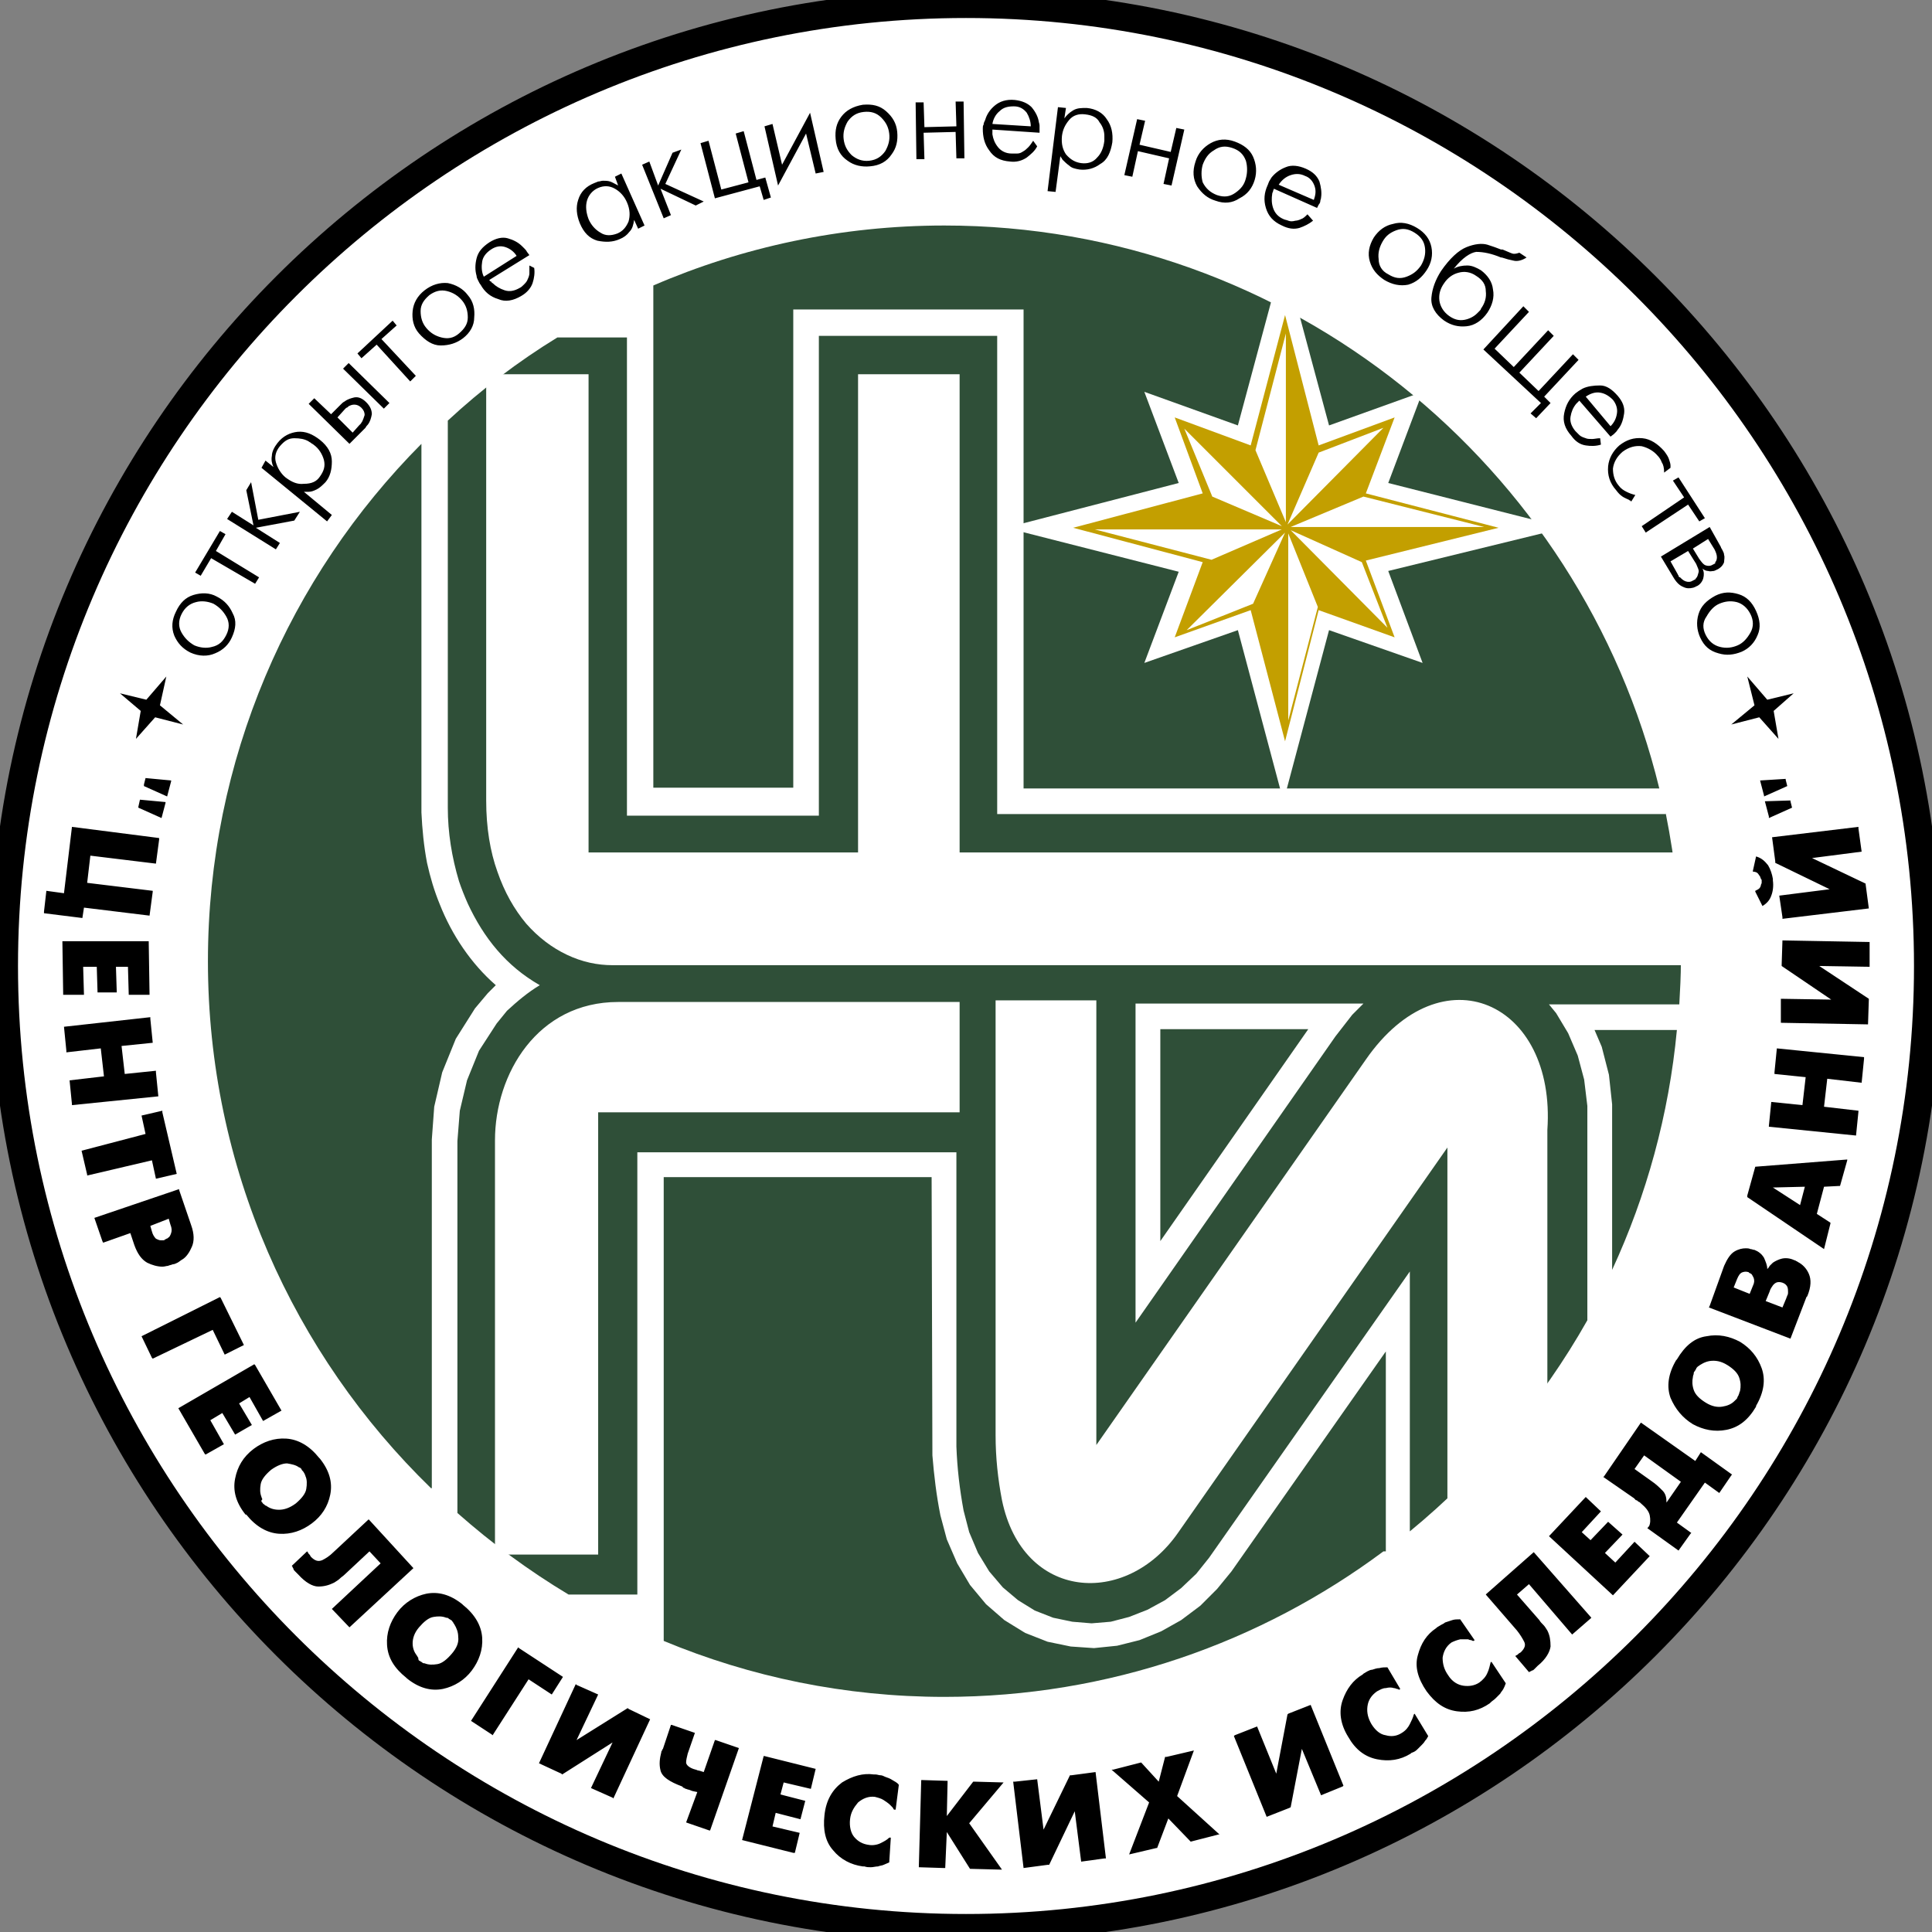 <?xml version="1.0" encoding="UTF-8"?> <svg xmlns="http://www.w3.org/2000/svg" width="69" height="69" viewBox="0 0 69 69" fill="none"><rect x="0" y="0" width="69" height="69" fill="#808080" stroke="none"/><g clip-path="url(#clip0_47_2)"><path fill-rule="evenodd" clip-rule="evenodd" d="M34.5 0.143C53.435 0.143 68.857 15.565 68.857 34.5C68.857 53.435 53.435 68.857 34.5 68.857C15.565 68.857 0.143 53.435 0.143 34.5C0.143 15.565 15.565 0.143 34.5 0.143Z" fill="white" stroke="black"></path><path fill-rule="evenodd" clip-rule="evenodd" d="M33.729 8.054C46.067 8.054 56.462 16.65 59.261 28.16H36.556V11.053H28.331V28.131H23.333V10.196C26.503 8.825 30.045 8.054 33.729 8.054ZM59.49 29.045C59.832 30.759 60.032 32.501 60.032 34.329C60.032 34.843 60.004 35.357 59.975 35.871H55.32L55.577 36.185L56.005 36.899L56.348 37.699L56.577 38.556L56.691 39.498V47.152C55.063 50.036 52.892 52.607 50.351 54.692V45.41L43.182 55.634L42.725 56.205L42.183 56.719L41.611 57.148L40.983 57.49L40.326 57.748L39.669 57.919L38.984 57.976L38.298 57.919L37.613 57.776L36.956 57.519L36.356 57.148L35.814 56.691L35.328 56.12L34.928 55.463L34.614 54.72L34.414 53.949C34.272 53.178 34.186 52.435 34.157 51.664V41.154H22.762V56.948H20.306C18.878 56.091 17.564 55.12 16.336 54.035V40.755L16.422 39.669L16.679 38.584L17.107 37.527L17.736 36.556L18.107 36.099C18.478 35.757 18.849 35.443 19.278 35.185C18.078 34.5 17.279 33.5 16.707 32.272C16.593 32.015 16.479 31.73 16.393 31.473C16.136 30.616 15.993 29.731 15.993 28.845V15.022C17.193 13.909 18.507 12.909 19.906 12.052H22.391V29.131H29.245V11.995H35.614V29.074H59.49V29.045ZM59.889 36.785C59.604 39.812 58.804 42.697 57.576 45.353V39.441L57.462 38.384L57.205 37.385L56.948 36.785H59.889ZM49.408 55.406C45.038 58.661 39.612 60.603 33.729 60.603C30.188 60.603 26.789 59.889 23.704 58.604V42.04H33.272L33.3 51.978C33.358 52.693 33.443 53.407 33.586 54.12L33.815 54.977L34.186 55.834L34.643 56.605L35.214 57.291L35.871 57.862L36.613 58.319L37.413 58.633L38.241 58.804L39.07 58.861L39.898 58.776L40.697 58.576L41.469 58.262L42.183 57.862L42.868 57.348L43.468 56.748L43.982 56.12L49.494 48.266V55.406H49.408ZM15.394 53.15C10.481 48.38 7.426 41.697 7.426 34.329C7.426 27.132 10.339 20.591 15.051 15.851V29.017C15.079 29.616 15.137 30.216 15.251 30.816C15.365 31.33 15.508 31.815 15.708 32.301C16.136 33.386 16.822 34.414 17.707 35.185L17.421 35.471L16.964 36.014L16.279 37.099L15.793 38.298L15.508 39.526L15.422 40.697V53.15H15.394ZM41.44 44.325V36.756H46.724L41.44 44.325ZM40.526 35.842H48.694L48.294 36.242L47.695 37.013L40.555 47.238V35.842" fill="#2F4F38"></path><path fill-rule="evenodd" clip-rule="evenodd" d="M8.282 22.762C8.168 23.019 7.968 23.219 7.683 23.333C7.426 23.448 7.111 23.448 6.797 23.305C6.512 23.162 6.34 22.962 6.226 22.705C6.112 22.419 6.14 22.134 6.283 21.848C6.426 21.534 6.626 21.334 6.911 21.248C7.197 21.163 7.483 21.163 7.74 21.305C8.025 21.448 8.197 21.648 8.311 21.905C8.454 22.162 8.425 22.448 8.282 22.762ZM8.082 22.676C8.197 22.448 8.197 22.219 8.082 22.02C7.968 21.82 7.825 21.677 7.625 21.562C7.426 21.477 7.197 21.448 6.997 21.505C6.769 21.562 6.597 21.705 6.483 21.934C6.369 22.162 6.369 22.391 6.483 22.591C6.597 22.791 6.74 22.933 6.94 23.048C7.14 23.133 7.368 23.162 7.568 23.105C7.825 23.048 7.968 22.905 8.082 22.676ZM7.54 19.935L7.168 20.563L6.969 20.449L7.854 18.964L8.054 19.078L7.711 19.678L9.253 20.62L9.111 20.849L7.54 19.935ZM8.111 18.535L8.282 18.278L9.053 18.764L8.796 17.507L8.968 17.221L9.225 18.564L10.71 18.278L10.51 18.592L9.139 18.849L9.996 19.392L9.853 19.62L8.111 18.535ZM9.482 16.45L9.767 16.679C9.71 16.565 9.682 16.422 9.71 16.279C9.71 16.136 9.796 15.965 9.91 15.822C10.11 15.565 10.367 15.451 10.624 15.422C10.91 15.394 11.167 15.508 11.424 15.708C11.71 15.936 11.852 16.193 11.852 16.479C11.852 16.765 11.795 17.022 11.624 17.221C11.509 17.336 11.424 17.421 11.31 17.479C11.195 17.536 11.11 17.564 11.024 17.564C10.995 17.564 10.967 17.564 10.938 17.564C10.91 17.564 10.881 17.564 10.853 17.564L11.852 18.392L11.681 18.621L9.339 16.707L9.482 16.45ZM11.424 17.022C11.567 16.822 11.624 16.65 11.567 16.422C11.509 16.222 11.395 16.022 11.195 15.879C11.167 15.851 11.138 15.851 11.11 15.822C11.081 15.793 11.053 15.793 11.024 15.765C10.881 15.679 10.71 15.651 10.51 15.651C10.31 15.651 10.167 15.736 9.996 15.936C9.853 16.108 9.796 16.308 9.853 16.508C9.91 16.707 10.024 16.907 10.196 17.05C10.424 17.221 10.624 17.307 10.853 17.279C11.138 17.279 11.31 17.193 11.424 17.022ZM12.109 14.508C12.138 14.48 12.166 14.451 12.195 14.423C12.223 14.394 12.252 14.366 12.309 14.337C12.423 14.251 12.538 14.223 12.652 14.194C12.795 14.166 12.938 14.223 13.08 14.366C13.223 14.508 13.28 14.651 13.28 14.794C13.252 14.937 13.223 15.051 13.137 15.165C13.109 15.194 13.08 15.222 13.052 15.279C13.023 15.308 12.995 15.336 12.966 15.365L12.481 15.851L11.024 14.423L11.224 14.223L11.824 14.794L12.109 14.508ZM12.823 15.194C12.852 15.165 12.852 15.165 12.88 15.137C12.909 15.108 12.909 15.079 12.938 15.051C12.966 14.994 12.995 14.908 13.023 14.822C13.023 14.737 12.995 14.651 12.909 14.565C12.823 14.48 12.738 14.451 12.652 14.451C12.566 14.451 12.509 14.48 12.452 14.508C12.423 14.537 12.395 14.565 12.366 14.565C12.338 14.594 12.309 14.623 12.309 14.623L12.052 14.908L12.595 15.451L12.823 15.194ZM12.252 13.166L12.452 12.966L13.909 14.394L13.709 14.594L12.252 13.166ZM13.452 12.309L12.909 12.795L12.766 12.623L14.023 11.452L14.166 11.624L13.623 12.109L14.851 13.423L14.651 13.623L13.452 12.309ZM16.536 12.081C16.308 12.252 16.05 12.338 15.736 12.338C15.451 12.338 15.194 12.166 14.965 11.909C14.765 11.681 14.708 11.395 14.737 11.11C14.765 10.824 14.908 10.567 15.165 10.367C15.422 10.167 15.708 10.082 15.993 10.11C16.279 10.167 16.536 10.31 16.707 10.539C16.907 10.767 16.964 11.053 16.936 11.338C16.936 11.624 16.793 11.881 16.536 12.081ZM16.393 11.909C16.593 11.738 16.707 11.567 16.707 11.338C16.707 11.11 16.65 10.91 16.508 10.738C16.365 10.567 16.193 10.453 15.965 10.396C15.736 10.339 15.536 10.396 15.336 10.539C15.137 10.71 15.022 10.881 15.022 11.11C15.022 11.338 15.079 11.538 15.222 11.71C15.365 11.881 15.536 11.995 15.765 12.052C15.993 12.109 16.193 12.081 16.393 11.909ZM19.078 9.568C19.106 9.739 19.078 9.939 19.021 10.11C18.964 10.281 18.821 10.453 18.621 10.567C18.335 10.738 18.05 10.796 17.793 10.681C17.507 10.596 17.307 10.424 17.164 10.167C17.136 10.139 17.107 10.082 17.079 10.024C17.05 9.967 17.021 9.91 17.021 9.853C16.964 9.653 16.964 9.453 17.021 9.225C17.079 8.996 17.221 8.825 17.479 8.654C17.707 8.511 17.935 8.454 18.135 8.511C18.335 8.568 18.507 8.654 18.649 8.796C18.678 8.825 18.707 8.854 18.735 8.882C18.764 8.911 18.792 8.939 18.821 8.996L18.907 9.111L17.479 9.996C17.479 10.024 17.507 10.053 17.536 10.053C17.564 10.082 17.564 10.11 17.593 10.11C17.707 10.224 17.85 10.31 18.021 10.367C18.192 10.424 18.364 10.396 18.564 10.281C18.621 10.253 18.649 10.224 18.707 10.167C18.764 10.11 18.821 10.053 18.849 9.967C18.878 9.91 18.907 9.825 18.907 9.767C18.907 9.682 18.907 9.596 18.907 9.482L19.078 9.568ZM18.45 9.139C18.364 8.996 18.221 8.882 18.05 8.825C17.878 8.768 17.707 8.796 17.536 8.911C17.364 9.025 17.25 9.168 17.221 9.339C17.193 9.51 17.193 9.71 17.279 9.882L18.45 9.139ZM21.962 6.312L22.191 6.197L23.019 8.054L22.791 8.168L22.648 7.854C22.619 8.025 22.591 8.168 22.476 8.282C22.391 8.397 22.276 8.482 22.134 8.539C21.877 8.654 21.62 8.654 21.334 8.596C21.048 8.511 20.849 8.311 20.706 7.968C20.591 7.683 20.563 7.397 20.649 7.14C20.734 6.854 20.934 6.654 21.22 6.54C21.277 6.512 21.305 6.512 21.363 6.483C21.42 6.483 21.477 6.455 21.534 6.455C21.62 6.455 21.705 6.455 21.791 6.483C21.877 6.512 21.962 6.569 22.077 6.626L21.962 6.312ZM22.048 8.339C22.248 8.254 22.362 8.111 22.448 7.911C22.505 7.711 22.505 7.483 22.391 7.226C22.305 7.026 22.162 6.854 21.962 6.74C21.762 6.626 21.562 6.626 21.363 6.712C21.163 6.797 21.02 6.969 20.963 7.168C20.906 7.368 20.934 7.597 21.02 7.825C21.106 8.025 21.248 8.197 21.448 8.311C21.62 8.425 21.82 8.425 22.048 8.339ZM22.933 5.883L23.19 5.769L23.505 6.626L24.019 5.455L24.333 5.341L23.762 6.569L25.133 7.197L24.847 7.34L23.59 6.74L23.962 7.683L23.704 7.797L22.933 5.883ZM25.018 5.112L25.304 5.027L25.761 6.769L26.732 6.512L26.275 4.769L26.56 4.684L27.017 6.426L27.332 6.34L27.532 7.054L27.274 7.14L27.132 6.654L25.532 7.083L25.018 5.112ZM27.589 4.427L27.931 5.883L28.931 4.027L29.416 6.14L29.131 6.197L28.788 4.769L27.788 6.626L27.303 4.512L27.589 4.427ZM31.073 5.94C30.787 5.969 30.502 5.912 30.273 5.741C30.016 5.569 29.873 5.312 29.845 4.969C29.816 4.655 29.873 4.398 30.045 4.17C30.216 3.941 30.473 3.798 30.816 3.741C31.159 3.713 31.416 3.77 31.644 3.97C31.872 4.17 32.015 4.398 32.044 4.712C32.072 5.027 32.015 5.284 31.844 5.512C31.673 5.769 31.416 5.912 31.073 5.94ZM31.044 5.741C31.301 5.712 31.473 5.598 31.616 5.398C31.73 5.198 31.787 4.998 31.758 4.769C31.73 4.541 31.644 4.37 31.473 4.198C31.301 4.027 31.101 3.97 30.844 3.998C30.587 4.027 30.416 4.141 30.273 4.341C30.159 4.541 30.102 4.741 30.13 4.969C30.159 5.198 30.245 5.369 30.416 5.541C30.587 5.683 30.787 5.769 31.044 5.741ZM32.701 3.656H32.986L33.015 4.541L34.157 4.512L34.129 3.627H34.414L34.443 5.655H34.157L34.129 4.712L32.986 4.741L33.015 5.683H32.729L32.701 3.656ZM37.042 5.226C36.956 5.398 36.813 5.512 36.67 5.626C36.499 5.741 36.299 5.798 36.071 5.769C35.728 5.741 35.5 5.626 35.328 5.369C35.157 5.141 35.1 4.884 35.1 4.598C35.1 4.541 35.1 4.484 35.128 4.455C35.128 4.398 35.157 4.341 35.185 4.284C35.243 4.084 35.357 3.913 35.528 3.77C35.7 3.627 35.928 3.541 36.242 3.57C36.499 3.599 36.699 3.684 36.842 3.827C36.985 3.998 37.07 4.17 37.099 4.341C37.099 4.37 37.127 4.427 37.127 4.484C37.127 4.512 37.127 4.57 37.127 4.598V4.741L35.443 4.627C35.443 4.655 35.443 4.684 35.443 4.712C35.443 4.741 35.443 4.769 35.443 4.798C35.471 4.969 35.528 5.112 35.642 5.255C35.757 5.398 35.928 5.483 36.128 5.483C36.185 5.483 36.242 5.483 36.328 5.483C36.413 5.483 36.471 5.455 36.556 5.398C36.613 5.369 36.67 5.312 36.728 5.255C36.785 5.198 36.842 5.112 36.899 5.027L37.042 5.226ZM36.813 4.512C36.813 4.341 36.756 4.17 36.67 4.027C36.556 3.884 36.413 3.798 36.214 3.798C36.014 3.798 35.842 3.827 35.7 3.97C35.557 4.084 35.471 4.255 35.443 4.427L36.813 4.512ZM38.07 3.856L38.013 4.227C38.099 4.113 38.184 4.027 38.327 3.941C38.47 3.856 38.613 3.856 38.812 3.856C39.127 3.884 39.384 4.027 39.526 4.255C39.698 4.484 39.755 4.769 39.726 5.084C39.669 5.426 39.555 5.712 39.298 5.855C39.07 6.026 38.812 6.083 38.556 6.055C38.384 6.026 38.27 5.998 38.184 5.912C38.099 5.855 38.013 5.769 37.956 5.712C37.927 5.683 37.927 5.655 37.899 5.626C37.87 5.598 37.87 5.569 37.87 5.569L37.699 6.854L37.413 6.826L37.784 3.827L38.07 3.856ZM38.613 5.826C38.841 5.855 39.041 5.798 39.184 5.626C39.327 5.483 39.412 5.284 39.441 5.027C39.441 4.998 39.441 4.969 39.441 4.941C39.441 4.912 39.441 4.884 39.441 4.855C39.441 4.684 39.384 4.512 39.27 4.37C39.184 4.198 39.012 4.113 38.755 4.084C38.527 4.056 38.327 4.113 38.184 4.284C38.041 4.455 37.956 4.627 37.927 4.855C37.899 5.141 37.956 5.341 38.07 5.512C38.241 5.712 38.413 5.798 38.613 5.826ZM40.612 4.255L40.897 4.313L40.697 5.169L41.811 5.426L42.011 4.57L42.297 4.627L41.84 6.626L41.554 6.569L41.754 5.655L40.64 5.398L40.44 6.312L40.155 6.255L40.612 4.255ZM43.411 7.168C43.125 7.083 42.925 6.911 42.754 6.654C42.611 6.397 42.582 6.112 42.697 5.769C42.782 5.483 42.982 5.255 43.239 5.112C43.496 4.969 43.782 4.941 44.096 5.055C44.41 5.169 44.639 5.341 44.753 5.598C44.867 5.855 44.896 6.14 44.81 6.426C44.724 6.712 44.553 6.94 44.267 7.083C44.01 7.254 43.725 7.283 43.411 7.168ZM43.468 6.969C43.725 7.054 43.925 7.026 44.125 6.883C44.325 6.74 44.439 6.597 44.496 6.369C44.553 6.169 44.553 5.94 44.496 5.741C44.41 5.512 44.267 5.369 44.01 5.284C43.753 5.198 43.553 5.226 43.353 5.369C43.154 5.483 43.039 5.655 42.954 5.883C42.897 6.083 42.897 6.312 42.954 6.512C43.068 6.74 43.239 6.883 43.468 6.969ZM46.895 7.882C46.752 7.997 46.581 8.082 46.409 8.14C46.209 8.197 46.01 8.168 45.781 8.054C45.467 7.911 45.296 7.711 45.21 7.426C45.124 7.14 45.153 6.883 45.267 6.626C45.296 6.569 45.296 6.54 45.324 6.483C45.353 6.426 45.381 6.397 45.41 6.34C45.524 6.197 45.695 6.055 45.924 5.969C46.124 5.883 46.381 5.912 46.638 6.026C46.895 6.14 47.038 6.283 47.123 6.483C47.181 6.683 47.209 6.883 47.181 7.054C47.181 7.111 47.152 7.14 47.152 7.197C47.152 7.226 47.123 7.283 47.095 7.311L47.038 7.426L45.495 6.74C45.495 6.769 45.467 6.797 45.467 6.826C45.467 6.854 45.438 6.883 45.438 6.911C45.41 7.083 45.41 7.254 45.467 7.426C45.524 7.597 45.638 7.74 45.838 7.825C45.895 7.854 45.952 7.854 46.01 7.882C46.095 7.911 46.152 7.911 46.267 7.882C46.324 7.882 46.409 7.854 46.467 7.825C46.552 7.797 46.609 7.74 46.695 7.654L46.895 7.882ZM46.923 7.14C46.981 6.969 47.009 6.826 46.952 6.654C46.895 6.483 46.781 6.34 46.609 6.283C46.438 6.197 46.267 6.197 46.095 6.255C45.924 6.312 45.781 6.426 45.667 6.597L46.923 7.14ZM49.437 9.996C49.18 9.825 49.008 9.625 48.923 9.339C48.837 9.053 48.894 8.768 49.065 8.482C49.237 8.225 49.465 8.054 49.751 7.997C50.036 7.911 50.322 7.968 50.608 8.14C50.893 8.311 51.065 8.539 51.122 8.825C51.179 9.111 51.122 9.396 50.95 9.653C50.779 9.91 50.579 10.082 50.294 10.167C50.008 10.224 49.722 10.167 49.437 9.996ZM49.58 9.796C49.808 9.939 50.008 9.967 50.236 9.882C50.465 9.796 50.608 9.682 50.75 9.482C50.865 9.282 50.922 9.082 50.893 8.854C50.865 8.625 50.75 8.454 50.522 8.311C50.294 8.168 50.094 8.14 49.865 8.225C49.637 8.311 49.494 8.425 49.38 8.625C49.265 8.825 49.208 9.025 49.237 9.253C49.237 9.482 49.351 9.682 49.58 9.796ZM51.921 9.596C52.064 9.51 52.236 9.482 52.407 9.482C52.578 9.482 52.75 9.568 52.892 9.653C53.121 9.825 53.292 10.053 53.321 10.339C53.378 10.624 53.292 10.91 53.121 11.167C52.921 11.452 52.664 11.624 52.378 11.652C52.093 11.681 51.836 11.624 51.579 11.452C51.264 11.224 51.093 10.938 51.122 10.624C51.15 10.31 51.264 9.996 51.464 9.682C51.779 9.225 52.093 8.939 52.378 8.825C52.664 8.711 52.921 8.682 53.121 8.739C53.207 8.768 53.292 8.796 53.378 8.825C53.464 8.854 53.521 8.882 53.606 8.911C53.606 8.911 53.606 8.911 53.635 8.911C53.635 8.911 53.635 8.911 53.663 8.911C53.806 8.968 53.921 9.025 54.006 9.053C54.092 9.082 54.178 9.053 54.263 9.025L54.52 9.196C54.349 9.31 54.178 9.339 54.063 9.31C53.921 9.282 53.806 9.253 53.635 9.196C53.635 9.196 53.635 9.196 53.606 9.196C53.264 9.053 52.978 8.996 52.721 8.996C52.521 9.025 52.236 9.196 51.921 9.596ZM51.75 11.281C51.95 11.424 52.121 11.452 52.293 11.424C52.464 11.395 52.635 11.31 52.75 11.195C52.778 11.167 52.807 11.138 52.835 11.11C52.864 11.081 52.892 11.053 52.892 11.024C53.035 10.824 53.092 10.624 53.064 10.396C53.064 10.167 52.95 9.996 52.721 9.853C52.521 9.71 52.293 9.682 52.093 9.739C51.864 9.796 51.693 9.939 51.579 10.11C51.436 10.31 51.379 10.51 51.407 10.738C51.436 10.938 51.55 11.138 51.75 11.281ZM54.406 10.938L54.606 11.138L53.378 12.452L54.063 13.109L55.291 11.795L55.491 11.995L54.263 13.309L54.949 13.966L56.177 12.652L56.377 12.852L55.149 14.166L55.377 14.394L54.863 14.937L54.663 14.765L55.034 14.394L52.978 12.481L54.406 10.938ZM57.176 15.879C57.005 15.936 56.805 15.936 56.634 15.908C56.434 15.879 56.262 15.765 56.12 15.565C55.891 15.308 55.806 15.051 55.863 14.765C55.92 14.48 56.034 14.251 56.262 14.051C56.291 14.023 56.348 13.994 56.377 13.966C56.434 13.937 56.462 13.909 56.52 13.88C56.691 13.794 56.919 13.766 57.148 13.766C57.376 13.766 57.576 13.909 57.776 14.137C57.947 14.337 58.033 14.537 58.005 14.765C57.976 14.965 57.919 15.165 57.805 15.308C57.776 15.336 57.748 15.394 57.719 15.422C57.69 15.451 57.662 15.479 57.633 15.508L57.519 15.594L56.405 14.308C56.377 14.337 56.377 14.337 56.348 14.366C56.32 14.394 56.32 14.394 56.291 14.423C56.177 14.565 56.12 14.708 56.091 14.88C56.062 15.051 56.12 15.222 56.262 15.394C56.291 15.422 56.348 15.479 56.405 15.537C56.462 15.594 56.548 15.622 56.634 15.651C56.691 15.679 56.776 15.679 56.862 15.679C56.948 15.679 57.034 15.651 57.148 15.651L57.176 15.879ZM57.519 15.222C57.633 15.108 57.719 14.965 57.748 14.765C57.776 14.594 57.719 14.423 57.605 14.28C57.462 14.137 57.319 14.051 57.148 14.023C56.976 13.994 56.805 14.051 56.634 14.166L57.519 15.222ZM58.262 17.907C58.262 17.907 58.233 17.907 58.233 17.878C58.205 17.878 58.205 17.878 58.176 17.85C58.119 17.821 58.033 17.793 57.947 17.735C57.862 17.678 57.805 17.621 57.719 17.507C57.49 17.25 57.405 16.964 57.433 16.65C57.462 16.365 57.605 16.108 57.833 15.908C58.09 15.708 58.347 15.622 58.661 15.651C58.947 15.679 59.204 15.851 59.433 16.108C59.518 16.222 59.575 16.308 59.604 16.393C59.633 16.479 59.661 16.565 59.661 16.622C59.661 16.65 59.661 16.65 59.661 16.679C59.661 16.707 59.661 16.707 59.661 16.707L59.433 16.879C59.433 16.707 59.404 16.593 59.347 16.508C59.318 16.422 59.261 16.336 59.204 16.279C59.061 16.108 58.861 15.993 58.633 15.936C58.404 15.908 58.176 15.965 57.947 16.136C57.748 16.308 57.633 16.508 57.605 16.736C57.605 16.964 57.662 17.164 57.805 17.336C57.89 17.45 57.976 17.507 58.09 17.564C58.205 17.621 58.29 17.65 58.404 17.678L58.262 17.907ZM60.147 17.764L59.747 17.164L59.947 17.05L60.889 18.507L60.689 18.621L60.289 18.021L58.776 19.021L58.633 18.792L60.147 17.764ZM61.46 19.535C61.46 19.563 61.489 19.592 61.517 19.649C61.546 19.706 61.575 19.763 61.575 19.82C61.603 19.906 61.575 19.992 61.575 20.077C61.546 20.163 61.489 20.249 61.346 20.334C61.318 20.334 61.289 20.363 61.289 20.363C61.26 20.363 61.232 20.392 61.203 20.392C61.146 20.392 61.089 20.42 61.003 20.392C60.946 20.392 60.861 20.363 60.803 20.306C60.861 20.42 60.861 20.534 60.832 20.649C60.803 20.763 60.718 20.877 60.603 20.934C60.575 20.934 60.546 20.963 60.546 20.963C60.518 20.963 60.489 20.991 60.461 20.991C60.346 21.02 60.232 21.02 60.118 20.963C59.975 20.906 59.861 20.791 59.747 20.591L59.318 19.878L61.06 18.821L61.46 19.535ZM59.918 20.506C59.918 20.534 59.947 20.534 59.947 20.563C59.947 20.591 59.975 20.62 60.004 20.62C60.061 20.677 60.118 20.734 60.204 20.763C60.289 20.791 60.375 20.791 60.461 20.734C60.489 20.734 60.489 20.706 60.518 20.706C60.546 20.706 60.546 20.677 60.575 20.649C60.632 20.591 60.632 20.534 60.661 20.449C60.689 20.363 60.632 20.277 60.575 20.135L60.289 19.678L59.661 20.049L59.918 20.506ZM60.689 19.963C60.775 20.077 60.832 20.163 60.918 20.192C61.003 20.22 61.089 20.22 61.175 20.163C61.203 20.163 61.203 20.135 61.232 20.135C61.26 20.135 61.26 20.106 61.26 20.077C61.289 20.049 61.318 19.992 61.318 19.906C61.318 19.82 61.289 19.735 61.232 19.62L61.003 19.249L60.461 19.592L60.689 19.963ZM60.718 22.762C60.603 22.505 60.575 22.219 60.661 21.934C60.746 21.648 60.946 21.448 61.26 21.277C61.546 21.134 61.803 21.134 62.089 21.22C62.374 21.305 62.574 21.505 62.717 21.82C62.86 22.134 62.888 22.419 62.774 22.676C62.66 22.962 62.46 23.162 62.203 23.276C61.917 23.39 61.66 23.419 61.375 23.333C61.06 23.248 60.861 23.076 60.718 22.762ZM60.918 22.676C61.032 22.905 61.203 23.048 61.432 23.105C61.66 23.162 61.86 23.133 62.06 23.048C62.26 22.962 62.403 22.791 62.517 22.591C62.631 22.391 62.631 22.162 62.517 21.934C62.403 21.705 62.231 21.562 62.032 21.505C61.803 21.448 61.603 21.477 61.403 21.562C61.203 21.648 61.06 21.82 60.946 22.02C60.803 22.219 60.803 22.448 60.918 22.676Z" fill="black"></path><path fill-rule="evenodd" clip-rule="evenodd" d="M55.263 40.355C55.577 35.785 51.493 33.929 48.78 37.842L39.155 51.607V35.728H35.557V51.264C35.557 52.064 35.642 52.835 35.785 53.578C36.528 57.176 40.212 57.405 42.068 54.749L51.693 40.983V56.919H55.263V40.355ZM34.272 39.755V35.785H22.077C19.192 35.785 17.678 38.356 17.678 40.726V55.52H21.363V39.726H34.272V39.755ZM62.831 30.445H34.272V13.366H30.645V30.445H21.02V13.366H17.364V28.588C17.364 29.559 17.507 30.416 17.764 31.13C18.021 31.872 18.364 32.472 18.792 32.986C19.221 33.472 19.706 33.843 20.249 34.1C20.791 34.357 21.334 34.471 21.877 34.471H62.831V30.445Z" fill="white"></path><path fill-rule="evenodd" clip-rule="evenodd" d="M50.807 13.994L49.58 17.25L55.891 18.849L49.58 20.392L50.807 23.676L47.466 22.505L45.838 28.617L44.21 22.505L40.869 23.676L42.097 20.42L35.928 18.849L42.097 17.25L40.869 13.994L44.21 15.194L45.838 9.139L47.466 15.194L50.807 13.994Z" fill="white"></path><path fill-rule="evenodd" clip-rule="evenodd" d="M5.141 28.074V28.017L5.198 27.788L6.112 27.874V27.903L5.969 28.445L5.141 28.074ZM4.941 28.845V28.817L4.998 28.56L5.912 28.645V28.674L5.769 29.216L4.941 28.845ZM5.683 29.93V29.988L5.569 30.844L3.227 30.559L3.113 31.53L5.455 31.815V31.844L5.341 32.701L2.999 32.415L2.942 32.786L1.571 32.615V32.558L1.656 31.815L2.285 31.901L2.57 29.531L5.683 29.93ZM5.312 33.615V33.672L5.341 35.528H4.598L4.57 34.529H4.141L4.17 35.443H3.484L3.456 34.529H2.97L2.999 35.528H2.256V35.471L2.228 33.615H5.312ZM5.369 36.328V36.385L5.455 37.242L4.341 37.356L4.455 38.356L5.569 38.241V38.298L5.655 39.155L2.57 39.469V39.441L2.485 38.584L3.713 38.441L3.599 37.442L2.37 37.584V37.527L2.285 36.67L5.369 36.328ZM5.198 40.498L5.055 39.841L5.798 39.669V39.726L6.312 41.925L5.569 42.097L5.426 41.44L3.113 41.983V41.954L2.913 41.097L5.198 40.498ZM6.397 42.468V42.497L6.826 43.753C6.94 44.068 6.94 44.325 6.854 44.524C6.769 44.724 6.654 44.896 6.512 44.981C6.454 45.01 6.397 45.067 6.34 45.096C6.283 45.124 6.226 45.153 6.169 45.153C6.112 45.181 6.055 45.181 5.998 45.21C5.94 45.21 5.883 45.238 5.798 45.238C5.626 45.238 5.426 45.181 5.255 45.096C5.055 44.981 4.912 44.782 4.798 44.467L4.655 44.039L3.684 44.382L3.656 44.325L3.37 43.496L6.397 42.468ZM5.369 43.782L5.426 43.982C5.455 44.096 5.512 44.182 5.569 44.239C5.626 44.267 5.683 44.296 5.74 44.296C5.769 44.296 5.798 44.296 5.826 44.296C5.855 44.296 5.883 44.296 5.883 44.267C5.912 44.267 5.912 44.267 5.94 44.239C5.969 44.239 5.969 44.239 5.998 44.21C6.055 44.182 6.083 44.125 6.112 44.039C6.14 43.953 6.14 43.868 6.083 43.725L6.026 43.525L5.369 43.782ZM7.854 46.324L7.882 46.352L8.711 48.037L8.025 48.38L7.597 47.495L5.455 48.523L5.426 48.494L5.055 47.723L7.854 46.324ZM9.082 48.723L9.111 48.751L10.053 50.379L9.396 50.75L8.911 49.894L8.539 50.122L8.996 50.893L8.397 51.236L7.94 50.465L7.511 50.722L7.997 51.579L7.34 51.95L7.311 51.921L6.369 50.294L9.082 48.723ZM8.768 54.092C8.425 53.663 8.311 53.235 8.397 52.807C8.482 52.378 8.682 52.036 9.053 51.75C9.396 51.493 9.796 51.35 10.224 51.379C10.653 51.407 11.053 51.636 11.395 52.064L11.424 52.093C11.767 52.521 11.881 52.95 11.795 53.378C11.71 53.806 11.481 54.149 11.138 54.406C10.796 54.663 10.396 54.806 9.967 54.777C9.539 54.749 9.139 54.52 8.796 54.092H8.768ZM9.368 53.663C9.396 53.692 9.396 53.721 9.425 53.721C9.453 53.749 9.482 53.778 9.51 53.778C9.625 53.863 9.767 53.92 9.967 53.92C10.139 53.92 10.339 53.863 10.567 53.692C10.767 53.521 10.91 53.349 10.938 53.178C10.967 53.007 10.967 52.835 10.91 52.721C10.91 52.693 10.881 52.664 10.881 52.635C10.853 52.607 10.853 52.578 10.824 52.55C10.796 52.521 10.767 52.493 10.767 52.464C10.738 52.435 10.71 52.407 10.681 52.407C10.567 52.321 10.424 52.293 10.253 52.264C10.082 52.264 9.882 52.35 9.682 52.493C9.482 52.664 9.339 52.835 9.31 53.007C9.282 53.178 9.282 53.321 9.339 53.464C9.339 53.492 9.368 53.521 9.368 53.549C9.31 53.606 9.339 53.635 9.368 53.663ZM14.765 56.005L12.481 58.119L12.452 58.09L11.852 57.462L13.594 55.834L13.195 55.406L12.309 56.234C12.252 56.291 12.195 56.32 12.138 56.377C12.081 56.434 12.024 56.462 11.938 56.52C11.767 56.605 11.595 56.662 11.367 56.662C11.167 56.662 10.91 56.52 10.653 56.234L10.624 56.205C10.596 56.177 10.567 56.148 10.539 56.12C10.51 56.091 10.481 56.062 10.481 56.034C10.481 56.005 10.453 56.005 10.453 55.977C10.453 55.948 10.424 55.948 10.424 55.92L10.967 55.406L10.995 55.434C10.995 55.463 11.024 55.491 11.053 55.52C11.081 55.548 11.081 55.577 11.11 55.606C11.252 55.748 11.367 55.777 11.509 55.72C11.624 55.663 11.767 55.577 11.909 55.434L13.166 54.263L13.195 54.292L14.765 56.005ZM14.508 59.918C14.08 59.575 13.851 59.204 13.823 58.747C13.794 58.319 13.937 57.919 14.194 57.576C14.451 57.233 14.822 57.005 15.222 56.919C15.651 56.834 16.079 56.948 16.508 57.291L16.536 57.319C16.964 57.662 17.193 58.062 17.221 58.49C17.25 58.919 17.107 59.318 16.85 59.661C16.593 60.004 16.222 60.232 15.822 60.318C15.394 60.404 14.965 60.289 14.537 59.947L14.508 59.918ZM14.994 59.318C15.022 59.347 15.051 59.347 15.079 59.375C15.108 59.404 15.137 59.404 15.165 59.404C15.308 59.461 15.451 59.461 15.622 59.433C15.793 59.404 15.965 59.261 16.136 59.061C16.308 58.861 16.393 58.661 16.365 58.462C16.365 58.29 16.308 58.147 16.222 58.005C16.193 57.976 16.193 57.947 16.165 57.919C16.136 57.89 16.136 57.862 16.108 57.862C16.079 57.833 16.05 57.833 16.022 57.805C15.993 57.776 15.965 57.776 15.936 57.776C15.793 57.719 15.651 57.719 15.479 57.748C15.308 57.776 15.137 57.919 14.965 58.119C14.794 58.319 14.737 58.519 14.737 58.69C14.737 58.861 14.794 59.004 14.88 59.118C14.908 59.147 14.908 59.175 14.937 59.204C14.937 59.29 14.965 59.318 14.994 59.318ZM18.507 58.833L18.535 58.861L20.106 59.889L19.706 60.518L18.878 59.975L17.593 61.974L17.564 61.946L16.822 61.46L18.507 58.833ZM21.363 60.518L20.591 62.146L22.419 61.003L22.448 61.032L23.219 61.403L21.905 64.231L21.877 64.202L21.106 63.859L21.877 62.231L20.077 63.374L20.049 63.345L19.249 62.974L20.563 60.147L20.591 60.175L21.363 60.518ZM24.904 64.002C24.79 63.974 24.733 63.974 24.675 63.945C24.618 63.916 24.561 63.916 24.504 63.888C24.476 63.888 24.476 63.888 24.447 63.859C24.419 63.859 24.419 63.859 24.39 63.831L24.361 63.802C23.904 63.631 23.647 63.459 23.59 63.231C23.533 63.002 23.562 62.803 23.619 62.574C23.619 62.545 23.619 62.545 23.647 62.517C23.647 62.488 23.647 62.488 23.676 62.46L23.962 61.603H23.99L24.818 61.889L24.561 62.631C24.533 62.745 24.504 62.86 24.504 62.945C24.504 63.031 24.618 63.145 24.847 63.202C24.875 63.202 24.904 63.231 24.933 63.231C24.961 63.231 25.047 63.26 25.133 63.288L25.532 62.146H25.561L26.389 62.431L25.361 65.373H25.332L24.504 65.087L24.904 64.002ZM27.274 62.717H27.303L29.131 63.174L28.959 63.888L27.988 63.659L27.874 64.088L28.759 64.316L28.588 64.973L27.703 64.745L27.589 65.23L28.56 65.459L28.388 66.173H28.331L26.503 65.716L27.274 62.717ZM31.758 66.515C31.701 66.544 31.616 66.572 31.558 66.601C31.501 66.63 31.416 66.63 31.358 66.658C31.273 66.658 31.187 66.687 31.101 66.687C31.016 66.687 30.959 66.687 30.873 66.658H30.816C30.387 66.601 30.016 66.401 29.759 66.087C29.474 65.773 29.388 65.344 29.445 64.83C29.502 64.288 29.731 63.916 30.073 63.659C30.445 63.431 30.816 63.317 31.216 63.374H31.273C31.33 63.374 31.387 63.402 31.444 63.402C31.501 63.402 31.558 63.431 31.616 63.459C31.701 63.488 31.787 63.517 31.872 63.574C31.958 63.631 32.044 63.659 32.101 63.745L31.987 64.63H31.93C31.901 64.602 31.901 64.573 31.872 64.545C31.844 64.516 31.815 64.488 31.787 64.459C31.73 64.402 31.644 64.345 31.558 64.288C31.473 64.231 31.358 64.202 31.244 64.173C31.016 64.145 30.816 64.231 30.645 64.373C30.502 64.545 30.387 64.716 30.359 64.973C30.33 65.23 30.387 65.459 30.502 65.601C30.645 65.773 30.816 65.859 31.016 65.887C31.159 65.916 31.33 65.887 31.444 65.83C31.558 65.773 31.673 65.716 31.758 65.63H31.815L31.758 66.515ZM32.901 63.574H32.958L33.843 63.602L33.815 64.859L34.757 63.631H34.814L35.842 63.659L34.614 65.116L35.785 66.772H35.728L34.643 66.744L33.815 65.43L33.758 66.715H33.7L32.815 66.687L32.901 63.574ZM37.042 63.545L37.27 65.344L38.213 63.402H38.27L39.127 63.288L39.498 66.373H39.441L38.613 66.487L38.384 64.688L37.47 66.601H37.413L36.556 66.715L36.185 63.631H36.242L37.042 63.545ZM41.326 66.001H41.297L40.326 66.23L41.04 64.373L39.698 63.202H39.755L40.755 62.945L41.383 63.631L41.611 62.745H41.669L42.639 62.517L42.04 64.145L43.553 65.516H43.525L42.525 65.773L41.726 64.945L41.326 66.001ZM44.896 61.66L45.581 63.345L45.981 61.232L46.01 61.203L46.809 60.889L47.98 63.774L47.952 63.802L47.181 64.116L46.495 62.46L46.095 64.545L46.038 64.573L45.238 64.887L44.068 62.003L44.096 61.974L44.896 61.66ZM51.008 62.003C50.979 62.06 50.95 62.117 50.893 62.174C50.865 62.231 50.808 62.288 50.779 62.317C50.722 62.374 50.665 62.431 50.608 62.488C50.55 62.545 50.493 62.574 50.408 62.603L50.379 62.631C50.008 62.86 49.608 62.917 49.18 62.831C48.751 62.745 48.409 62.488 48.151 62.032C47.866 61.575 47.809 61.118 47.952 60.718C48.094 60.318 48.323 60.004 48.666 59.804L48.694 59.775C48.751 59.747 48.78 59.718 48.837 59.69C48.894 59.661 48.951 59.633 49.008 59.633C49.094 59.604 49.18 59.575 49.265 59.575C49.351 59.547 49.465 59.547 49.551 59.547L50.008 60.318L49.979 60.346C49.951 60.346 49.922 60.318 49.894 60.318C49.865 60.318 49.837 60.289 49.779 60.289C49.694 60.261 49.608 60.261 49.494 60.289C49.38 60.289 49.294 60.346 49.18 60.404C48.98 60.546 48.865 60.718 48.837 60.946C48.808 61.175 48.865 61.375 48.98 61.575C49.123 61.803 49.294 61.946 49.494 61.974C49.694 62.032 49.894 62.003 50.065 61.889C50.208 61.803 50.294 61.689 50.351 61.575C50.408 61.46 50.465 61.346 50.493 61.232L50.522 61.203L51.008 62.003ZM53.778 60.118C53.749 60.204 53.721 60.261 53.692 60.318C53.663 60.375 53.606 60.432 53.578 60.489C53.521 60.546 53.464 60.603 53.407 60.661C53.349 60.718 53.292 60.746 53.235 60.803L53.207 60.832C52.835 61.089 52.464 61.175 52.036 61.118C51.607 61.06 51.264 60.832 50.95 60.404C50.636 59.947 50.522 59.518 50.636 59.118C50.75 58.69 50.95 58.376 51.293 58.147L51.322 58.119C51.379 58.09 51.407 58.062 51.464 58.033C51.522 58.005 51.579 57.976 51.607 57.947C51.693 57.919 51.779 57.89 51.864 57.862C51.95 57.833 52.036 57.833 52.15 57.833L52.664 58.576L52.635 58.604C52.607 58.604 52.578 58.604 52.55 58.576C52.521 58.576 52.493 58.576 52.435 58.547C52.35 58.547 52.264 58.547 52.15 58.547C52.036 58.576 51.95 58.604 51.836 58.661C51.636 58.804 51.55 59.004 51.522 59.204C51.522 59.433 51.579 59.633 51.721 59.832C51.864 60.061 52.064 60.175 52.264 60.204C52.464 60.232 52.664 60.204 52.835 60.089C52.95 60.004 53.064 59.889 53.121 59.747C53.178 59.633 53.207 59.49 53.235 59.375L53.264 59.347L53.778 60.118ZM54.777 55.434L56.834 57.776L56.805 57.805L56.148 58.376L54.606 56.577L54.178 56.948L54.977 57.862C55.006 57.919 55.063 57.976 55.12 58.033C55.177 58.09 55.206 58.147 55.263 58.233C55.349 58.404 55.377 58.576 55.377 58.804C55.349 59.004 55.206 59.261 54.92 59.49L54.892 59.518C54.863 59.547 54.834 59.575 54.806 59.604C54.777 59.633 54.749 59.661 54.72 59.661C54.692 59.661 54.692 59.69 54.663 59.69C54.635 59.69 54.635 59.718 54.606 59.718L54.12 59.147L54.149 59.118C54.178 59.118 54.206 59.09 54.235 59.061C54.263 59.033 54.292 59.033 54.32 59.004C54.463 58.861 54.492 58.747 54.435 58.633C54.377 58.519 54.292 58.376 54.178 58.233L53.064 56.948L53.092 56.919L54.777 55.434ZM55.32 54.863L55.349 54.834L56.634 53.464L57.176 53.978L56.491 54.72L56.805 55.006L57.433 54.349L57.947 54.806L57.319 55.463L57.69 55.806L58.376 55.063L58.919 55.577L58.89 55.606L57.605 56.976L55.32 54.863ZM58.604 50.807L60.546 52.178L60.746 51.864L61.86 52.664L61.832 52.693L61.403 53.321L60.889 52.95L59.889 54.377L60.404 54.749L60.375 54.777L59.947 55.377L58.833 54.577L58.861 54.549C58.861 54.549 58.861 54.52 58.89 54.52C58.947 54.406 58.947 54.263 58.919 54.12C58.89 53.978 58.776 53.835 58.604 53.692C58.576 53.663 58.547 53.635 58.519 53.635C58.49 53.606 58.462 53.578 58.433 53.578C58.433 53.578 58.404 53.578 58.404 53.549C58.404 53.549 58.376 53.549 58.376 53.521L57.262 52.75L57.291 52.721L58.604 50.807ZM58.976 52.892C59.147 53.007 59.261 53.121 59.375 53.235C59.49 53.349 59.518 53.492 59.518 53.663L60.032 52.921L58.719 51.978L58.376 52.464L58.976 52.892ZM62.717 50.236C62.431 50.722 62.089 50.979 61.66 51.065C61.232 51.15 60.832 51.065 60.461 50.865C60.089 50.636 59.832 50.322 59.661 49.922C59.518 49.522 59.575 49.065 59.861 48.58L59.889 48.551C60.175 48.066 60.518 47.78 60.946 47.723C61.375 47.637 61.774 47.723 62.146 47.923C62.517 48.151 62.774 48.466 62.917 48.865C63.06 49.265 63.002 49.722 62.717 50.208V50.236ZM62.089 49.837C62.089 49.808 62.117 49.779 62.117 49.751C62.117 49.722 62.146 49.694 62.146 49.665C62.174 49.522 62.174 49.38 62.117 49.208C62.06 49.037 61.917 48.894 61.689 48.751C61.46 48.608 61.26 48.58 61.06 48.608C60.889 48.637 60.746 48.723 60.632 48.808C60.603 48.837 60.575 48.865 60.575 48.894C60.546 48.923 60.546 48.951 60.518 48.98C60.489 49.008 60.489 49.037 60.489 49.065C60.489 49.094 60.461 49.123 60.461 49.18C60.432 49.322 60.432 49.465 60.489 49.637C60.546 49.808 60.689 49.951 60.918 50.094C61.146 50.236 61.346 50.265 61.517 50.236C61.689 50.208 61.832 50.151 61.946 50.036C61.974 50.008 62.003 49.979 62.032 49.951C62.06 49.894 62.06 49.865 62.089 49.837ZM61.575 45.21C61.689 44.953 61.803 44.782 61.946 44.696C62.089 44.61 62.231 44.582 62.346 44.582C62.403 44.582 62.46 44.582 62.517 44.61C62.574 44.61 62.603 44.639 62.66 44.639C62.803 44.696 62.917 44.782 63.002 44.924C63.06 45.067 63.117 45.181 63.117 45.324C63.145 45.295 63.174 45.267 63.202 45.21C63.231 45.181 63.288 45.124 63.317 45.096C63.402 45.038 63.517 44.981 63.631 44.953C63.745 44.924 63.916 44.924 64.088 45.01C64.116 45.01 64.116 45.01 64.145 45.038C64.145 45.038 64.173 45.038 64.202 45.067C64.373 45.153 64.516 45.295 64.602 45.495C64.688 45.695 64.688 45.952 64.545 46.295L64.516 46.324L63.945 47.809L61.032 46.695L61.06 46.638L61.575 45.21ZM63.802 46.352C63.802 46.324 63.831 46.295 63.831 46.267C63.859 46.238 63.859 46.181 63.859 46.152C63.859 46.095 63.859 46.01 63.831 45.952C63.802 45.895 63.745 45.838 63.659 45.81C63.574 45.781 63.488 45.781 63.431 45.81C63.374 45.838 63.317 45.895 63.288 45.952C63.26 45.981 63.26 46.01 63.231 46.038C63.231 46.067 63.202 46.095 63.202 46.124L63.06 46.467L63.659 46.695L63.802 46.352ZM62.603 45.924C62.66 45.81 62.66 45.724 62.631 45.638C62.603 45.581 62.574 45.524 62.546 45.495C62.517 45.495 62.517 45.467 62.488 45.467C62.488 45.467 62.46 45.467 62.46 45.438C62.374 45.41 62.317 45.41 62.231 45.438C62.146 45.467 62.089 45.553 62.032 45.695L61.917 45.981L62.488 46.209L62.603 45.924ZM62.403 42.754V42.697L62.688 41.669L65.973 41.411V41.44L65.716 42.354L65.144 42.383L64.887 43.353L65.373 43.668V43.696L65.144 44.61L62.403 42.754ZM64.288 43.039L64.459 42.383L63.317 42.411L64.288 43.039ZM63.174 40.24V40.212L63.26 39.355L64.373 39.469L64.488 38.47L63.374 38.356V38.298L63.459 37.442L66.573 37.756V37.813L66.487 38.67L65.259 38.527L65.144 39.526L66.373 39.669V39.698L66.287 40.555L63.174 40.24ZM63.602 35.671L65.401 35.7L63.631 34.5V34.443L63.659 33.586L66.772 33.643V33.7V34.529L64.973 34.5L66.744 35.671V35.7L66.715 36.585L63.602 36.528V36.471V35.671ZM63.545 31.987L65.344 31.758L63.402 30.816V30.759L63.288 29.902L66.373 29.531V29.588L66.487 30.416L64.716 30.645L66.63 31.558V31.587L66.744 32.444L63.659 32.815V32.758L63.545 31.987ZM62.688 31.844V31.815C62.745 31.787 62.803 31.758 62.831 31.73C62.86 31.701 62.888 31.644 62.888 31.616C62.888 31.587 62.917 31.558 62.917 31.53C62.917 31.501 62.917 31.473 62.917 31.444C62.917 31.416 62.917 31.416 62.888 31.387C62.888 31.358 62.86 31.33 62.86 31.301C62.831 31.273 62.803 31.216 62.774 31.187C62.745 31.159 62.688 31.13 62.603 31.13V31.101L62.717 30.587C62.917 30.645 63.031 30.759 63.145 30.901C63.231 31.044 63.288 31.216 63.317 31.387V31.444C63.345 31.644 63.317 31.844 63.26 31.987C63.202 32.158 63.088 32.272 62.945 32.358L62.688 31.844ZM63.945 28.588V28.617L64.002 28.845L63.174 29.216V29.159L63.031 28.617L63.945 28.588ZM63.774 27.817V27.846L63.831 28.074L63.002 28.445V28.417L62.86 27.874L63.774 27.817Z" fill="black"></path><path fill-rule="evenodd" clip-rule="evenodd" d="M62.403 24.161L62.66 25.19L61.831 25.875L62.831 25.618L63.517 26.389L63.345 25.39L64.059 24.761L63.117 24.99L62.403 24.161ZM5.94 24.161L5.712 25.19L6.54 25.875L5.541 25.618L4.855 26.389L5.026 25.39L4.284 24.761L5.226 24.99L5.94 24.161Z" fill="black"></path><path fill-rule="evenodd" clip-rule="evenodd" d="M47.095 15.908L49.808 14.908L48.78 17.621L53.521 18.849L48.78 20.02L49.808 22.762L47.095 21.791L45.895 26.475L44.667 21.791L41.954 22.762L42.954 20.077L38.327 18.849L42.954 17.621L41.954 14.908L44.667 15.908L45.895 11.252L47.095 15.908Z" fill="#C39F00"></path><path fill-rule="evenodd" clip-rule="evenodd" d="M49.408 15.279L45.981 18.735L47.095 16.165L49.408 15.279ZM53.006 18.821L48.694 17.735L46.095 18.821H53.006ZM49.551 22.419L48.637 20.077L46.095 18.935L49.551 22.419ZM46.009 25.732L47.066 21.677L46.009 19.049V25.732ZM42.382 22.505L44.753 21.562L45.895 19.021L42.382 22.505ZM39.098 18.907L43.268 19.992L45.781 18.907H39.098ZM42.297 15.308L45.781 18.792L43.296 17.735L42.297 15.308ZM45.924 11.909L44.838 16.079L45.924 18.649V11.909Z" fill="white"></path></g><defs><clipPath id="clip0_47_2"><rect width="69" height="69" fill="white"></rect></clipPath></defs></svg> 